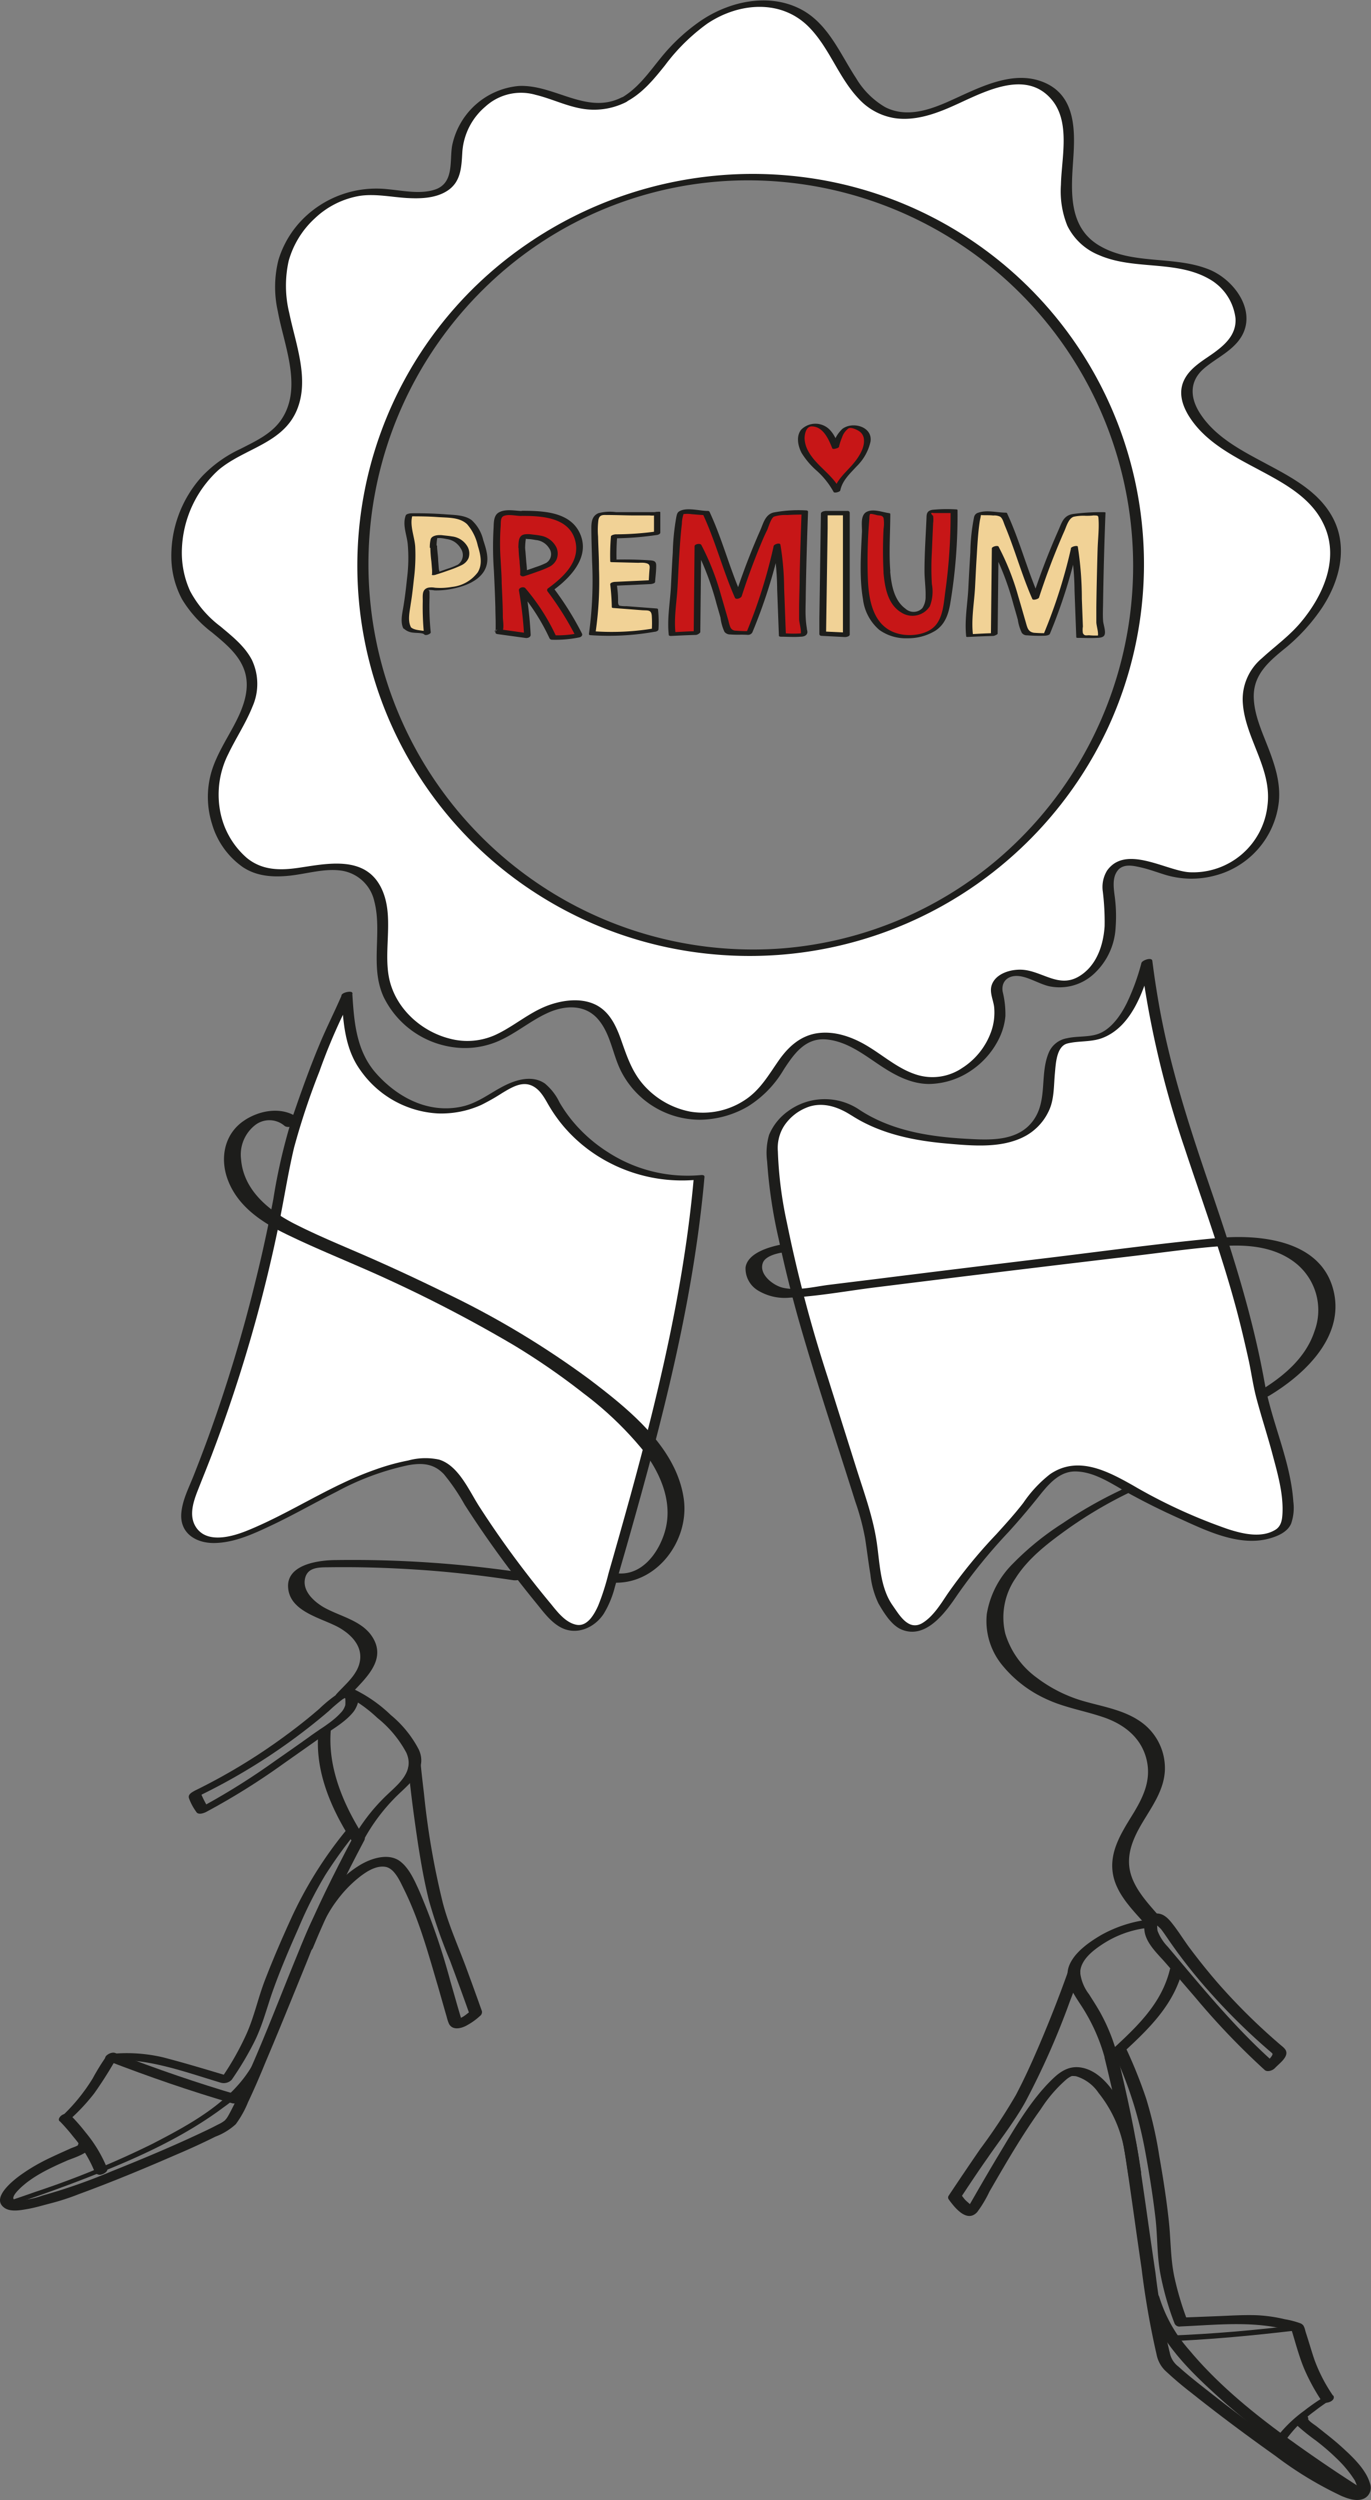 <svg xmlns="http://www.w3.org/2000/svg" viewBox="0 0 236.55 431.28"><rect x="0" y="0" width="236.55" height="431.28" fill="#808080" stroke="none"/><defs><style>.cls-1{fill:#1d1d1b;}.cls-2{fill:#fff;}.cls-3{fill:#f1d296;}.cls-4{fill:#c71617;}</style></defs><g id="Layer_2" data-name="Layer 2"><g id="Layer_1-2" data-name="Layer 1"><path class="cls-1" d="M219.52,354.24c.31.31-1.23,1.68-1.43,1.9l1.75-.31c-6.76-6-12.55-13.13-18.36-20a8.19,8.19,0,0,1-1.75-2.72,3.36,3.36,0,0,1,0-1.34s.14-.33.14-.34c-.68,0-.9.1-.66.25l.12.08c.22.38.79.77,1.07,1.14s.72,1,1.06,1.5a89,89,0,0,0,7.48,9.5,107,107,0,0,0,10.79,10.5c.71.61,2.62-.43,1.68-1.23a105.46,105.46,0,0,1-11.22-11c-1.74-2-3.41-4.09-5-6.22-.93-1.26-1.76-2.61-2.72-3.85-.69-.91-1.59-2-2.84-2a2.44,2.44,0,0,0-2.18,2.81c.16,2.27,2.36,4.2,3.75,5.82l5.11,5.94a128.21,128.21,0,0,0,11.9,12.43c.46.41,1.39.07,1.74-.31.82-.88,2.84-2.23,1.62-3.46C220.84,352.61,218.78,353.49,219.52,354.24Z"></path><path class="cls-1" d="M201.89,339.59c-1.51,6.5-6.41,10.64-11.09,15l2,0a32.08,32.08,0,0,0-2.82-7.14c-.64-1.18-1.37-2.29-2.08-3.42a7.5,7.5,0,0,1-1.52-3.7c0-2.26,2.38-4,4.07-5.08a17.86,17.86,0,0,1,6.87-2.58c.4-.07,1.19-.29,1.21-.82s-.56-.68-1-.61a22.16,22.16,0,0,0-7.58,2.6c-2,1.18-4.51,2.91-5.44,5.16-1.08,2.61.8,5.05,2.14,7.14a31.79,31.79,0,0,1,4,9c.22.82,1.59.33,2,0,4.91-4.54,9.91-8.9,11.49-15.69.22-1-2-.67-2.19.2Z"></path><path class="cls-1" d="M230,413.28a27.78,27.78,0,0,1-3.17-6.09c-.55-1.59-1-3.21-1.53-4.82-.2-.64-.24-1.28-.9-1.56a15.14,15.14,0,0,0-2.74-.72,26.21,26.21,0,0,0-4.65-.68c-2.43-.1-4.89.08-7.32.17l-5.84.23,1,.47a53.39,53.39,0,0,1-2.17-7.21c-.73-3.24-.65-6.5-1-9.79-.4-3.8-1-7.58-1.66-11.34a70.86,70.86,0,0,0-2.25-9.87,81.09,81.09,0,0,0-3.5-8.73c-.44-.91-2.58-.27-2.18.59a69.4,69.4,0,0,1,5.49,17.14c.7,3.77,1.31,7.56,1.76,11.37.39,3.21.26,6.48.84,9.66a49.2,49.2,0,0,0,2.49,8.76.92.92,0,0,0,1,.48c6.54-.28,13.25-1.09,19.59.91l-.45-.41c.73,2.34,1.34,4.78,2.3,7a35,35,0,0,0,2.92,5.34c.51.78,2.6,0,2-.94Z"></path><path class="cls-1" d="M184.23,340.25c-1.47,4.13-3.08,8.22-4.79,12.25-1.28,3-2.62,6-4.17,8.93a97.48,97.48,0,0,1-6.16,9.32q-2.75,4-5.44,8.05a.55.55,0,0,0,0,.59c1,1.39,3.17,4.19,4.95,2.2a20.62,20.62,0,0,0,2.09-3.5c2.8-4.84,5.6-9.7,8.87-14.24a23.82,23.82,0,0,1,4.47-5.18,4,4,0,0,1,.74-.47c.15-.09-.06,0,.21-.07-.2,0,.55,0,.71.06a7.18,7.18,0,0,1,3.84,2.87,21.77,21.77,0,0,1,4.17,8.54c.37,1.6.57,3.24.82,4.86.84,5.63,1.6,11.28,2.43,16.91a144.19,144.19,0,0,0,2.57,14.74,5.37,5.37,0,0,0,1.4,2.75,59.11,59.11,0,0,0,4.6,3.92c4.74,3.78,9.61,7.4,14.55,10.91a63.4,63.4,0,0,0,11.41,6.91c1.17.49,2.64,1,3.87.42a2.08,2.08,0,0,0,1-2.62c-.71-2.42-3-4.56-4.82-6.22-.94-.86-1.93-1.66-2.93-2.45l-1.41-1.12c-.41-.33-1.39-.9-1.58-1.39l-.18.6.1-.13c.77-1.14-1.26-1.43-1.82-.62-.41.6-.26,1,.24,1.5a36.2,36.2,0,0,0,3,2.4,39.86,39.86,0,0,1,4,3.48,19.77,19.77,0,0,1,2.79,3.46,15.26,15.26,0,0,1,.61,1.62c.2.45-.32.16.22.18a3.12,3.12,0,0,1-.79-.18,27,27,0,0,1-5.85-2.94c-1.83-1.1-3.58-2.34-5.33-3.57q-7.31-5.13-14.32-10.66c-1.69-1.33-3.39-2.66-5-4.12a3.87,3.87,0,0,1-1.45-2.29,113.16,113.16,0,0,1-2.48-13.81c-.85-5.67-1.62-11.36-2.46-17-.26-1.79-.51-3.6-.85-5.38a23,23,0,0,0-2.7-6.94c-1.45-2.56-3.64-5.56-6.74-6.13-2.06-.38-3.59.58-5,1.95-3.78,3.63-6.55,8.51-9.25,13-1.3,2.16-2.57,4.34-3.83,6.52-.4.7-.8,1.4-1.21,2.1a5,5,0,0,0-.4.65c-.1.24,0,.05,0,.06s0,.07,0,.07,0,.1.44-.13c.5,0,.6-.13.29-.27-.16-.36-.93-.89-1.21-1.23s-.46-.59-.67-.9l0,.59c1.51-2.28,3-4.54,4.59-6.79,2.19-3.19,4.62-6.26,6.51-9.64a134.38,134.38,0,0,0,7.71-17.4q.9-2.34,1.76-4.71c.41-1.17-1.76-1.13-2.08-.24Z"></path><path class="cls-1" d="M228.17,413.67a36.06,36.06,0,0,0-3.14,2.2,23.28,23.28,0,0,0-5.12,5.08c-.26.38.24.45.54.44a2.12,2.12,0,0,0,1.45-.54,22.07,22.07,0,0,1,4.9-4.89,33.49,33.49,0,0,1,3.06-2.13c.38-.23.24-.53-.15-.57a2.63,2.63,0,0,0-1.54.41Z"></path><path class="cls-1" d="M224.07,401.07c-7.42.92-14.89,1.57-22.36,1.85-.36,0-1.28.16-1.45.55s.15.47.55.46c7.64-.29,15.3-1,22.89-1.91,1-.12,1.9-1.14.37-.95Z"></path><path class="cls-1" d="M235.82,429.83c-4.12-2.58-8.16-5.31-12.12-8.13-6.7-4.78-13.28-10-18.57-16.36a24.71,24.71,0,0,1-5.12-9.13c-.23-.84-2.4-.26-2.17.58,2,7.24,8,12.79,13.41,17.63a155.18,155.18,0,0,0,18,13.41c1.6,1.05,3.21,2.1,4.83,3.12.67.42,2.65-.53,1.71-1.12Z"></path><path class="cls-1" d="M190.61,355.11c1.63,6.67,3.11,13.41,4.09,20.21.11.74,2.3.24,2.18-.59-1-6.79-2.46-13.54-4.1-20.2-.18-.77-2.36-.2-2.17.58Z"></path><path class="cls-1" d="M33.45,309c-.46.27-1,.58-.86,1.17a9.33,9.33,0,0,0,1.27,2.39c.31.59,1.31.24,1.75,0a119.64,119.64,0,0,0,13.32-8.32l6.53-4.6c1.84-1.31,4.07-2.52,5.5-4.3.68-.85,1.51-2.86.23-3.6-1-.58-2.45.17-3.28.71a23.76,23.76,0,0,0-2.79,2.31c-1.95,1.7-4,3.3-6.09,4.83a101.78,101.78,0,0,1-15.34,9.28c-1.35.66-.1,1.31.85.84a104.55,104.55,0,0,0,22.14-14.49,30.64,30.64,0,0,1,2.46-2.1,4.66,4.66,0,0,0,.65-.39c.17-.17-.3.06-.32.09s.12.2.11.24a9.72,9.72,0,0,1,0,1.08,3.11,3.11,0,0,1-.82,1.37c-1.44,1.59-3.5,2.72-5.24,4-2,1.44-4.07,2.88-6.12,4.31A120,120,0,0,1,34.27,312H36a22,22,0,0,1-1.24-2.38c.36-.22.55-.52.2-.81S33.77,308.82,33.45,309Z"></path><path class="cls-1" d="M54.94,298.77c-.66,6.74,2.21,13.32,5.79,18.87.33.51,1.92,0,2.16-.48a32.26,32.26,0,0,1,6.37-8.1c2.11-2,4.4-4.14,3-7.24a19.24,19.24,0,0,0-4.82-5.95,24.54,24.54,0,0,0-6.65-4.59,2,2,0,0,0-1.4.11c-.08,0-1,.48-.64.64a24,24,0,0,1,6.36,4.33,19.44,19.44,0,0,1,5,6c1.52,3.44-1.64,5.58-3.78,7.71a32.22,32.22,0,0,0-5.61,7.42l2.16-.47c-3.58-5.56-6.44-12.13-5.78-18.87,0-.31-2.11-.09-2.18.58Z"></path><path class="cls-1" d="M12.14,365.56a34.25,34.25,0,0,0,4.14-4.46,71.1,71.1,0,0,0,3.95-6.27l-1.44.57c6.68-.4,13,2,19.31,3.89a1.91,1.91,0,0,0,1.88-.51,54.14,54.14,0,0,0,3.78-6.3c1.54-3,2.27-6.14,3.4-9.28,1.29-3.58,2.79-7.09,4.34-10.57a71.26,71.26,0,0,1,4.64-9.19,79.26,79.26,0,0,1,5.52-7.61c.56-.69-1.59-.5-2,0A69.87,69.87,0,0,0,50.21,331c-1.59,3.48-3.11,7-4.49,10.58-1.16,3-1.84,6.22-3.13,9.16A48.52,48.52,0,0,1,38,358.8l1.88-.51c-3.91-1.16-7.82-2.36-11.77-3.38a27.34,27.34,0,0,0-8.17-.65,2.16,2.16,0,0,0-1.79.76A39.48,39.48,0,0,0,16,358.54a31.81,31.81,0,0,1-5.54,6.75c-.89.83,1.24.71,1.72.27Z"></path><path class="cls-1" d="M70.48,305.19c.42,4.3,1,8.6,1.64,12.87.51,3.27,1.08,6.54,1.88,9.76a92.4,92.4,0,0,0,3.66,10.45c1.15,3.09,2.29,6.19,3.39,9.31l.35-.84a9.46,9.46,0,0,1-.78.64,7.91,7.91,0,0,1-.75.54,4.07,4.07,0,0,0-.37.21c-.29.28-.25-.09-.09.2s.22.21.24.12a.63.63,0,0,0-.08-.23c-.07-.26-.16-.51-.23-.77-.56-1.88-1.08-3.77-1.63-5.65a114.14,114.14,0,0,0-5.43-15.73c-.77-1.68-1.63-3.65-3.09-4.85-2-1.68-5.12-.67-7.11.54-4.4,2.69-7.25,7.05-9.21,11.69-4.14,9.74-7.72,19.76-12.33,29.3-.35.71-.7,1.43-1.09,2.12a6.1,6.1,0,0,1-.36.58c-.11.15-.41.46-.21.28a5.72,5.72,0,0,1-1.29.79q-1.29.68-2.61,1.29c-5.19,2.46-10.5,4.67-15.83,6.81a100.38,100.38,0,0,1-11.86,4.15,13.22,13.22,0,0,1-4.46.82c-1.2-.13-.07-1.37.39-1.84,2.26-2.29,5.41-3.73,8.29-5,.91-.41,4.73-1.49,4.16-3-.38-1-2.55-.43-2.17.59l.06.15.16-.65c-.26.38-1.15.61-1.56.8l-1.64.74c-1.23.56-2.46,1.12-3.64,1.76a31.58,31.58,0,0,0-3.22,2c-1.25.89-5.3,4-2.93,5.71,1,.75,2.63.47,3.78.27,1.4-.23,2.77-.64,4.15-1a40.93,40.93,0,0,0,4.85-1.57c5.62-2.06,11.16-4.35,16.65-6.74,2.36-1,4.72-2.07,7-3.21a10.87,10.87,0,0,0,3.52-2.15,17.44,17.44,0,0,0,2.12-3.8c1.07-2.26,2.06-4.56,3-6.87,2.35-5.53,4.6-11.11,6.87-16.68,1.6-3.9,3-8.07,5.59-11.42a21.05,21.05,0,0,1,3.93-4c1.17-.89,2.74-1.88,4.3-1.63s2.51,2.45,3.17,3.79c2.5,5,4.07,10.57,5.64,15.93.6,2,1.16,4.08,1.76,6.11a8.26,8.26,0,0,0,.39,1.22c.57,1.13,1.91.89,2.87.42a11.16,11.16,0,0,0,2.48-1.73.84.84,0,0,0,.35-.84q-1.34-3.78-2.73-7.54c-1.36-3.67-3-7.29-4-11.07a134.82,134.82,0,0,1-3.26-18.85c-.19-1.64-.39-3.28-.55-4.93-.1-1.06-2.28-.52-2.17.59Z"></path><path class="cls-1" d="M10.29,365.91a34.21,34.21,0,0,1,2.44,2.8,22.11,22.11,0,0,1,3.59,5.91,1,1,0,0,0,1.29.47c.39-.11,1.08-.54.89-1a23.41,23.41,0,0,0-3.71-6.2A33,33,0,0,0,12.27,365a1.28,1.28,0,0,0-1.48-.18c-.33.17-.9.74-.5,1.14Z"></path><path class="cls-1" d="M18.58,355.52c7.06,2.72,14.23,5.21,21.49,7.32.85.25,2.57-1,1.29-1.35-7.26-2.12-14.44-4.6-21.49-7.33-.83-.32-2.54.87-1.29,1.36Z"></path><path class="cls-1" d="M1.85,380.4c4.9-1.59,9.76-3.36,14.56-5.26,7.73-3.06,15.51-6.62,22.2-11.63a25.26,25.26,0,0,0,7.13-7.68c.19-.33-1.83-.2-2.15.37-3.66,6.46-10.94,10.35-17.3,13.64a157.6,157.6,0,0,1-20.15,8.27c-1.68.59-3.37,1.18-5.07,1.73-.24.07-.85.33-.63.66s1.18,0,1.41-.1Z"></path><path class="cls-1" d="M60.78,317.22c-3.21,6.07-6.28,12.25-8.89,18.6-.47,1.16,1.71,1.15,2.08.26,2.61-6.36,5.68-12.54,8.89-18.61.57-1.08-1.63-1.1-2.08-.25Z"></path><path class="cls-2" d="M107.55,17.21c3.19-1.63,5.27-4.77,7.56-7.53C118,6.2,121.53,3.1,125.78,1.55s9.3-1.36,13,1.28c6.11,4.38,7.43,14.32,14.57,16.66C158,21,163,18.42,167.42,16.32s10.22-3.63,14-.44c6.41,5.43-.29,17,4.35,24,2.32,3.49,6.82,4.76,11,5.22s8.53.45,12.25,2.35,6.46,6.66,4.47,10.34-8,4.84-8.67,9.07a6.54,6.54,0,0,0,1.06,4.27c5.3,9.09,20,10,23.81,19.81,2.91,7.49-2.52,15.68-8.76,20.75-1.72,1.4-3.59,2.77-4.63,4.73-3,5.73,2.32,12.2,3.32,18.61a13.89,13.89,0,0,1-17.81,15.41c-3.51-1.08-8.22-3.13-10.07,0-.74,1.25-.53,2.82-.36,4.27.39,3.35.41,6.89-1,9.94s-4.66,5.49-8,5.05c-2-.26-3.76-1.46-5.74-1.85s-4.56.55-4.65,2.57a5.91,5.91,0,0,0,.3,1.71c2,7.75-6.45,16.06-14.16,13.93-3.36-.93-6.08-3.3-9.06-5.11s-6.73-3.09-9.88-1.61-4.55,5.13-6.74,7.84a14.51,14.51,0,0,1-24.46-3.1c-1.59-3.46-2-7.84-5.23-9.92-2.73-1.78-6.41-1-9.3.44s-5.45,3.65-8.49,4.79c-7.76,2.92-17.49-2.75-18.77-10.94-1-6.13,1.6-13.94-3.43-17.58s-12.15,1.15-18-.79a10.68,10.68,0,0,1-5.1-4,15.34,15.34,0,0,1-2.09-13.58c1.91-5.74,7.32-11,5.67-16.8-1.24-4.42-6-6.7-9.08-10.13-6.86-7.67-3.47-21.19,5.34-26.5C42.75,77.17,46.66,76,49,73c5.26-6.73-1-16.32-.62-24.85.34-8.31,8.29-15.54,16.6-15.09,4.83.26,11.26,1.94,13.27-2.46.68-1.5.47-3.23.61-4.88.44-5.11,5.5-10.37,10.85-10.34C96.06,15.41,100.86,20.63,107.55,17.21Zm22,13.34a66.9,66.9,0,1,0,66.9,66.9A66.91,66.91,0,0,0,129.54,30.55Z"></path><path class="cls-1" d="M108.14,17.51c2.73-1.46,4.69-3.85,6.59-6.23A33.72,33.72,0,0,1,122,4.1c5.43-3.67,12.87-4.34,17.7.7,3.46,3.6,5,8.57,8.42,12.19a10.68,10.68,0,0,0,6.3,3.4c3.2.46,6.41-.55,9.32-1.8,5.14-2.18,12.89-7,17.65-1.48,3.37,3.9,1.76,10.11,1.66,14.76a15.89,15.89,0,0,0,1.1,7.06,10.41,10.41,0,0,0,5.5,5.09c6,2.61,13.16.83,18.9,4.06a9,9,0,0,1,4.62,6.82c.2,2.94-2,4.75-4.14,6.26-1.8,1.24-3.9,2.5-4.81,4.59-1.11,2.53.18,5.19,1.73,7.21,2.9,3.79,7.37,6,11.48,8.2s8.64,4.64,10.81,9c3,5.88.21,12.36-3.68,17.05-2,2.44-4.53,4.23-6.85,6.36a9.25,9.25,0,0,0-3.3,7.29c.23,6.32,5.11,11.59,4.28,18.09a12.91,12.91,0,0,1-13.49,11.52c-4.05-.27-11-4.85-14.21-.25a5.46,5.46,0,0,0-.71,3.61,43.41,43.41,0,0,1,.31,5.92c-.21,3.35-1.41,6.9-4.44,8.7-3.39,2-6.14-.77-9.51-1.14-2-.21-4.91.55-5.56,2.72-.36,1.23.31,2.5.45,3.72A9.88,9.88,0,0,1,171,178a12.34,12.34,0,0,1-5,6.25,9.14,9.14,0,0,1-7.78,1.17c-3.28-1-5.9-3.43-8.83-5.13-2.59-1.51-5.65-2.54-8.66-2-2.78.52-4.76,2.37-6.34,4.61-1.8,2.57-3.26,5.21-6,6.95a13.11,13.11,0,0,1-9.29,1.92,14.35,14.35,0,0,1-7.9-4.43c-2.09-2.28-3-5-4-7.85-.87-2.46-2-5-4.51-6.2s-5.72-.77-8.32.23c-3.15,1.22-5.72,3.52-8.76,4.95a11.74,11.74,0,0,1-8,.71c-5-1.26-9.38-5.27-10.46-10.37s1.05-11.1-1.51-15.9c-2.85-5.33-9.2-3.93-14.08-3.21-3.23.48-6.35.47-9-1.72a14.07,14.07,0,0,1-4.62-8.3,15.57,15.57,0,0,1,1.46-9.63c1.31-2.73,3-5.26,4.14-8.1a9.68,9.68,0,0,0-.06-8.07c-1.24-2.41-3.42-4.11-5.45-5.82a18.47,18.47,0,0,1-5.23-6.1,16,16,0,0,1-1.41-7.36,19.41,19.41,0,0,1,6.25-13.47C42,77.38,48.65,76.6,51.15,70.91,53.5,65.55,51,59.33,49.91,54a19.73,19.73,0,0,1-.1-9,15.67,15.67,0,0,1,4.51-7.33,14.79,14.79,0,0,1,7.75-3.88c2.7-.4,5.44.21,8.13.37,2.28.13,4.8.07,6.81-1.14,2.59-1.56,2.6-4.22,2.77-6.94a11.29,11.29,0,0,1,4-7.72,9.11,9.11,0,0,1,8.63-2c2.63.63,5.08,1.84,7.74,2.34a12.29,12.29,0,0,0,7.82-1.06c1.17-.57.1-1.23-.76-.81-6,3-11.55-2.28-17.69-2A12.91,12.91,0,0,0,78,25.18c-.44,2.69.37,6.45-3,7.54-2.53.82-5.54.16-8.11-.08A17.89,17.89,0,0,0,52.05,38a17,17,0,0,0-4,6.82,19.09,19.09,0,0,0-.12,8.86c1,5.61,4.11,12.64,1,18.08C47.3,74.66,44.3,76,41.47,77.45a21.84,21.84,0,0,0-6.63,4.75A20.41,20.41,0,0,0,29.56,96a15.68,15.68,0,0,0,1.85,7.38,20.49,20.49,0,0,0,5.22,5.76c2.19,1.83,4.63,3.77,5.56,6.58,1,3-.12,6.11-1.51,8.83s-3.26,5.49-4.18,8.54a15.54,15.54,0,0,0,.1,9.11,13.78,13.78,0,0,0,5.33,7.41c2.39,1.58,5.22,1.75,8,1.46,3-.31,6.12-1.34,9.14-.85a6.84,6.84,0,0,1,5.52,5.29c1.39,5.4-.8,11.24,1.6,16.47a15.69,15.69,0,0,0,11.9,8.66,14.5,14.5,0,0,0,7.21-.76c3.32-1.25,6-3.69,9.2-5.14s6.8-1.48,9,1.48c1.82,2.38,2.23,5.52,3.47,8.19a15.29,15.29,0,0,0,13.83,8.76A16.86,16.86,0,0,0,129,190.9a18.47,18.47,0,0,0,6.2-6.35c1.78-2.74,3.77-5.59,7.44-5.23s6.58,2.76,9.52,4.68c2.46,1.61,5.16,3,8.17,3a13.27,13.27,0,0,0,7.32-2.38,14.14,14.14,0,0,0,4.93-5.9,11,11,0,0,0,.89-3.42,16.17,16.17,0,0,0-.47-4.22c-.29-1.76.92-2.83,2.65-2.71s3.51,1.31,5.29,1.75a8.73,8.73,0,0,0,7.49-1.84,11.67,11.67,0,0,0,4.06-8.33,25.84,25.84,0,0,0-.07-4.57c-.16-1.71-.77-4,.62-5.43,1-.94,2.52-.6,3.68-.34,1.44.32,2.82.83,4.22,1.27a15.64,15.64,0,0,0,8.71.16,14.82,14.82,0,0,0,11-12.71c.32-3.22-.64-6.23-1.78-9.2-1.08-2.81-2.46-5.73-2.55-8.8-.1-3.76,2.36-6,5.06-8.21A32.4,32.4,0,0,0,228,105c3.24-4.82,4.78-11,1.65-16.23-2.44-4.12-6.91-6.48-11-8.67-4.26-2.29-8.93-4.61-11.62-8.82-1.73-2.7-1.82-5.53.68-7.69,1.87-1.61,4.17-2.66,5.79-4.56,3.92-4.6-.21-10.67-4.94-12.56-6.08-2.43-13.26-.69-19-4.17-5.32-3.23-4.74-9.56-4.38-14.93.32-4.73.41-10.48-4.53-12.92-5.71-2.81-12.08.91-17.25,3.17-3.39,1.48-7.19,2.66-10.7.85a14.15,14.15,0,0,1-5-5c-2.76-4.2-4.8-9.38-9.48-11.85-5.55-2.92-12.39-1.4-17.37,2A32.59,32.59,0,0,0,114,10c-2.1,2.57-4,5.36-7,7-.35.18-.46.51-.16.76S107.83,17.67,108.14,17.51Z"></path><path class="cls-1" d="M129.9,30A68.94,68.94,0,0,0,90.66,42.29,67.22,67.22,0,0,0,86.2,149.53a67.82,67.82,0,0,0,37.73,15.17,68.22,68.22,0,0,0,67.26-39.2,67.29,67.29,0,0,0-50.87-94.7A69.9,69.9,0,0,0,129.9,30c-.36,0-1.09.12-1.24.52s.12.58.51.59A66.51,66.51,0,0,1,172,148.36a65.46,65.46,0,0,1-36.91,15.24,66.26,66.26,0,0,1-39.37-9.32A66.56,66.56,0,0,1,83.57,49.74a64.91,64.91,0,0,1,45.6-18.63c.36,0,1.09-.13,1.25-.53S130.29,30,129.9,30Z"></path><path class="cls-2" d="M59.88,171.55c.5,8.24,1.06,12,7.57,17.07a15,15,0,0,0,16.16,1.21c3-1.65,6.27-4.43,9.23-2.78,1.33.75,2.06,2.22,2.83,3.53a26.3,26.3,0,0,0,24.92,12.53c-2.11,24.26-8.86,47.84-15.58,71.25-.85,2.95-2.48,6.53-5.56,6.48-2,0-3.51-1.64-4.78-3.15a178.72,178.72,0,0,1-15.06-20.78c-1.2-1.93-2.55-4.05-4.73-4.7a8,8,0,0,0-3.51-.05C60.78,253.79,52,261,42,264.76c-3.19,1.22-7.63,1.67-9.25-1.33-1.08-2-.2-4.48.66-6.59A258.33,258.33,0,0,0,48,207.15a111.55,111.55,0,0,1,2.86-13c.93-3,2.19-6,3.23-9,2.42-6.92,3.81-9,5.79-13.63"></path><path class="cls-1" d="M58.94,171.8c.27,4.49.53,9.13,3.28,12.88a17.46,17.46,0,0,0,13.28,7.4A16.8,16.8,0,0,0,83,190.63a35.83,35.83,0,0,0,3.66-2.08c1.5-.89,3.33-2.07,5.11-1.26,1.48.67,2.22,2.23,3,3.55a26.43,26.43,0,0,0,2.16,3.1,26,26,0,0,0,6.32,5.56,27.2,27.2,0,0,0,17.23,4l-.78-.28c-1.65,18.61-6,36.84-10.93,54.82q-1.86,6.72-3.79,13.43a40.92,40.92,0,0,1-1.76,5.5c-.66,1.47-1.85,3.68-3.76,3.32S96.12,278,95,276.63q-2.17-2.61-4.23-5.29-4.24-5.5-8-11.33c-1.81-2.77-3.59-7.15-7-8.21a11.23,11.23,0,0,0-5.34.15,38.41,38.41,0,0,0-5.67,1.57C57,256.23,50.26,260.94,42.77,264c-2.71,1.11-7.32,2.47-9.13-.84-1-1.86-.28-4.08.43-5.91.82-2.1,1.67-4.17,2.47-6.27a259.41,259.41,0,0,0,8.35-26q1.77-6.73,3.18-13.55c.93-4.48,1.61-9,2.67-13.46a124.69,124.69,0,0,1,4.37-13.13,99.87,99.87,0,0,1,3.88-9.4c.62-1.32,1.24-2.65,1.82-4,.19-.44-1.63-.25-1.87.29-1.22,2.82-2.62,5.57-3.8,8.41-1.73,4.14-3.25,8.41-4.7,12.65a98.36,98.36,0,0,0-3.28,14.07c-.87,4.63-1.86,9.25-3,13.83A260,260,0,0,1,35.91,248c-.81,2.21-1.65,4.42-2.52,6.61s-1.89,4.13-2.1,6.34c-.33,3.46,2.4,5.22,5.53,5.24,3.5,0,6.82-1.54,9.92-3,3.86-1.82,7.57-3.95,11.39-5.88a46,46,0,0,1,12.27-4.54c2.43-.44,4.46-.31,6.21,1.57a35.27,35.27,0,0,1,3.56,5.24q3.69,5.75,7.8,11.2,2.19,2.88,4.48,5.69c1.24,1.51,2.48,3.27,4.24,4.24,2.75,1.51,5.92.11,7.51-2.37a16.89,16.89,0,0,0,1.88-4.54c.66-2.31,1.33-4.62,2-6.94,5.3-18.62,10.33-37.43,12.71-56.69q.45-3.57.76-7.16c0-.38-.55-.3-.78-.28a25.26,25.26,0,0,1-15.93-4,26,26,0,0,1-5.93-5.18,24.62,24.62,0,0,1-2.37-3.37A9.59,9.59,0,0,0,94,186.91c-1.93-1.33-4.39-.8-6.38.1-2.76,1.25-5,3.3-8.08,3.92-5.64,1.16-10.87-1.56-14.57-5.68-3.52-3.91-3.88-8.94-4.19-13.95,0-.46-1.92-.11-1.88.5Z"></path><path class="cls-2" d="M147.56,191.9c5.25,3.51,11.89,4.62,18.18,5s11.71.36,14.38-5.36c1.33-2.86.25-9.56,2.74-11.5,1.25-1,5.81-.74,7.23-1.46,4.52-2.3,6.34-7.7,7.75-12.58,3.69,29.51,14.26,44,19.47,73.33.8,4.52,7.5,21.86,3.78,24.55-3.33,2.42-8,1.23-11.79-.26a112.69,112.69,0,0,1-15.1-7.17c-3-1.71-6.27-3.62-9.67-3-3.84.67-5.93,4.6-8.47,7.56-3.68,4.29-5.22,5.62-9.29,10.54-2.33,2.81-5.13,8.91-8.76,9.32-2.8.31-3.65-2-5.36-4.24s-2.17-11.44-3-14.13c-3.55-11.3-5.8-18.44-9.36-29.74-2.72-8.64-7.61-27.43-7-35.75C133.53,193.35,139.94,186.81,147.56,191.9Z"></path><path class="cls-1" d="M146.81,192.35c4.91,3.21,10.74,4.42,16.5,4.92,4.45.39,9.65.91,13.71-1.35a9.5,9.5,0,0,0,4.13-4.71c.75-1.87.67-4.07.86-6.05.15-1.59.25-4.67,2.17-5.15s4-.21,5.93-.91c5.25-1.95,7.27-8.39,8.67-13.22l-1.88.37a168.08,168.08,0,0,0,7.45,31.68c3.15,9.54,6.64,19,9.18,28.7.73,2.79,1.38,5.6,2,8.42.41,2,.69,4,1.21,6,.86,3.28,1.93,6.5,2.8,9.78s1.89,6.77,1.74,10.17c-.05,1.12-.2,2.27-1.22,2.9-2.4,1.48-5.64.71-8.13-.09a92.36,92.36,0,0,1-16.54-7.61c-4.39-2.47-9.46-5.13-14.21-1.89a21.65,21.65,0,0,0-4.61,4.94c-1.47,1.9-3.09,3.69-4.71,5.47A87.35,87.35,0,0,0,163.46,275c-1.17,1.75-2.46,3.87-4.32,5-2.43,1.42-4-1.46-5.17-3.11-2.08-3-2.17-7.09-2.66-10.56-.65-4.65-2.3-9-3.7-13.5l-4.85-15.39a241.13,241.13,0,0,1-7-26.57,68.54,68.54,0,0,1-1.55-12.26,7.14,7.14,0,0,1,1-4.26,8.36,8.36,0,0,1,4.53-3.48c2.5-.74,5,.16,7.11,1.52.5.33,2.25-.42,1.51-.89a10.69,10.69,0,0,0-12.5.27,9.53,9.53,0,0,0-3.16,4,11.13,11.13,0,0,0-.34,4.6,85.3,85.3,0,0,0,2,13.4c1,4.71,2.16,9.38,3.46,14,3,10.52,6.49,20.9,9.77,31.33a42.05,42.05,0,0,1,1.68,6.32c.32,2.07.56,4.14.91,6.2a15,15,0,0,0,1.39,5c.91,1.57,2.22,3.74,3.95,4.48,4.23,1.8,7.66-3,9.63-5.92A95.24,95.24,0,0,1,174,264.3c1.72-1.89,3.37-3.83,5-5.86s3.55-4.58,6.47-4.6c3.2,0,6.15,2,8.83,3.52q4.26,2.37,8.72,4.38c4.73,2.13,10.55,5.12,15.88,3.7,1.47-.39,3.23-1.11,3.87-2.6a8.29,8.29,0,0,0,.38-3.77c-.48-7.07-3.69-13.56-4.94-20.45-2-11.22-5.4-22-9.09-32.81-3.46-10.1-6.82-20.22-8.83-30.74-.59-3.09-1.07-6.2-1.47-9.32-.08-.68-1.75-.1-1.88.37a38.2,38.2,0,0,1-2.56,7c-1,2-2.62,4.37-4.79,5.2-1.68.64-3.73.38-5.49.79a4.16,4.16,0,0,0-3.2,2.61c-1.52,3.78-.12,8.16-2.65,11.61-2.7,3.69-7.66,3.34-11.73,3.11-6.32-.36-12.78-1.42-18.16-4.94C147.82,191.13,146.07,191.87,146.81,192.35Z"></path><path class="cls-3" d="M70.28,108.27c-.63-1.1.1-3.85.23-5,.41-3.68,1-7.43.29-11.11-.23-1.1-.58-2.29-.09-3.31a66.11,66.11,0,0,1,7.45.32,6,6,0,0,1,2.38.58c1.39.77,2,2.42,2.47,3.93a7,7,0,0,1,.45,4.15c-.51,1.63-2.14,2.66-3.76,3.21a12.57,12.57,0,0,1-5.31.57.72.72,0,0,0-.58.1.71.71,0,0,0-.14.45,42.71,42.71,0,0,0,.15,7.15C73.8,109.13,70.73,109.07,70.28,108.27Zm4.55-14c0,.37.4,4.67.32,4.69,1.23-.38,2.45-.82,3.65-1.3a2.32,2.32,0,0,0,1.61-1.5,2.53,2.53,0,0,0-.3-1.85c-.78-1.35-2.2-1.58-3.47-1.7C75,92.48,74.94,92.19,74.83,94.3Z"></path><path class="cls-1" d="M70.86,108.11c-.56-1.15-.15-2.71,0-3.9.25-1.45.4-2.91.56-4.37a32.34,32.34,0,0,0,.22-5.56c-.12-1.76-1.07-3.86-.41-5.55l-1,.34c1.77,0,3.54,0,5.3.13s3.77,0,5.07,1.24a8.38,8.38,0,0,1,1.84,3.71c.46,1.48.86,3.16,0,4.57a6.37,6.37,0,0,1-4.45,2.53,11.59,11.59,0,0,1-2.94.14,3.23,3.23,0,0,0-1.2,0c-1.14.32-.88,1.46-.91,2.46a46.82,46.82,0,0,0,.22,5.55l1.12-.35c-.22-.24-1.08-.2-1.37-.24-.64-.1-1.71-.16-2.13-.74-.2-.27-1.25.2-1.16.31a2.65,2.65,0,0,0,1.72.76c.36.07,1.6,0,1.85.3s1.15-.09,1.13-.35a43.78,43.78,0,0,1-.21-5.95c0-.27,0-.53,0-.8s0-.47-.22-.56a5,5,0,0,1,1.08.07,13.25,13.25,0,0,0,2.27-.14c2.4-.35,5.71-1.35,6.62-3.9.55-1.53,0-3.17-.48-4.63a6.72,6.72,0,0,0-2-3.45c-1.23-.91-3-.88-4.48-1-2-.15-3.92-.2-5.88-.18-.23,0-.85.07-1,.34-.62,1.57.14,3.28.32,4.88a27.54,27.54,0,0,1-.11,6c-.17,1.68-.37,3.36-.65,5-.19,1.13-.52,2.54,0,3.62C69.83,108.69,70.94,108.29,70.86,108.11Z"></path><path class="cls-1" d="M74.25,94.46a21.35,21.35,0,0,0,.18,2.4l.12,1.52,0,.5a.85.85,0,0,0,0,.16c0,.1,0,.06,0,0-.12.1,0,.16.1.18a1.53,1.53,0,0,0,.63-.11c.77-.24,1.53-.5,2.29-.77a18.34,18.34,0,0,0,2-.81,2.52,2.52,0,0,0,1.26-1.21,2.46,2.46,0,0,0-.11-1.92,3.54,3.54,0,0,0-2.74-1.86c-.5-.09-1-.13-1.53-.19a3.89,3.89,0,0,0-1.13,0c-.38.08-.85.23-1,.64a5.6,5.6,0,0,0-.16,1.48c0,.15,1.14,0,1.16-.31a8.25,8.25,0,0,1,.1-1.22,1.66,1.66,0,0,1,.1-.29.11.11,0,0,1,0,0,1.74,1.74,0,0,1-.5.17s-.07,0,0,0h.09l.18,0,.5,0c.45,0,.89.09,1.33.18a3.24,3.24,0,0,1,2.37,1.61A2,2,0,0,1,79,97.41a13.5,13.5,0,0,1-1.82.72c-.72.26-1.45.51-2.18.74l.72.07c.16-.12.06-.56,0-.72l-.12-1.53c0-.55-.09-1.09-.13-1.63a7,7,0,0,1-.06-.91C75.42,94,74.27,94.12,74.25,94.46Z"></path><path class="cls-4" d="M90.22,88.52a18.65,18.65,0,0,1,5.38.55,6.23,6.23,0,0,1,4.06,3.35A6,6,0,0,1,99,97.75a13.94,13.94,0,0,1-4,3.88,51.23,51.23,0,0,1,4.94,7.9,17.42,17.42,0,0,1-4.5.38,34.63,34.63,0,0,0-5.3-8.28,62.39,62.39,0,0,1,.9,8l-4.94-.69c.32,0-.24-11.33-.29-12.32a39.51,39.51,0,0,1,.09-6.25c.12-1.09,0-1.56,1-1.81A14.84,14.84,0,0,1,90.22,88.52Zm-.17,5.78c0,.37.4,4.67.32,4.69,1.23-.38,2.45-.82,3.66-1.3a2.36,2.36,0,0,0,1.61-1.5,2.58,2.58,0,0,0-.31-1.85c-.78-1.35-2.2-1.58-3.47-1.7C90.17,92.48,90.17,92.19,90.05,94.3Z"></path><path class="cls-1" d="M90.17,89c3.21,0,7.83.24,9,4s-2,6.57-4.57,8.47a.38.38,0,0,0-.15.52,52.91,52.91,0,0,1,4.94,7.89l.42-.65a17.29,17.29,0,0,1-4.19.36l.38.27a36.27,36.27,0,0,0-5.35-8.38c-.3-.35-1.21-.12-1.11.41a66,66,0,0,1,.9,7.95l.78-.58-4.94-.69-.09.82c1-.3.58-2.17.57-2.9,0-2-.12-4-.2-5.94,0-1.31-.12-2.62-.18-3.92a42.15,42.15,0,0,1,0-5.84c.05-.58-.08-1.53.54-1.78.83-.35,2.13,0,3,0,.56,0,1.18-.83.4-.85-1.33,0-3-.44-4.23.23-1,.55-.87,1.9-.94,2.87a58.45,58.45,0,0,0,.07,7.25c.1,2.09.19,4.17.25,6.25,0,.93.05,1.86.05,2.79,0,.29,0,.59,0,.88a1.32,1.32,0,0,0,0,.34c.1.33-.69.14.42-.21-.44.14-.73.74-.1.83l4.94.68c.36,0,.8-.18.78-.57a66,66,0,0,0-.9-8l-1.11.41a35.87,35.87,0,0,1,5.25,8.18.47.47,0,0,0,.38.27,20.41,20.41,0,0,0,4.81-.41c.3-.07.58-.35.42-.66a52.41,52.41,0,0,0-4.94-7.89l-.14.52c2.92-2.12,6.44-5.64,4.84-9.64s-6.41-4.15-10-4.17C89.61,88.09,89.38,88.94,90.17,89Z"></path><path class="cls-1" d="M89.47,94.34a20.35,20.35,0,0,0,.18,2.46c0,.48.08,1,.11,1.47l0,.5v.16c0,.09,0,.13,0,0l.17-.2h0c-.47.38,0,.82.5.67.77-.24,1.53-.5,2.29-.78a16.83,16.83,0,0,0,2-.81,2.69,2.69,0,0,0,1.31-1.31,2.66,2.66,0,0,0,0-2,3.73,3.73,0,0,0-2.81-2.1c-.52-.11-1.06-.15-1.59-.22a4.25,4.25,0,0,0-1.07,0c-1.14.15-1.08,1.33-1.12,2.22,0,.61,1.14.45,1.17-.08a9.87,9.87,0,0,1,.1-1.22s.05-.18,0-.1,0-.08,0-.12-.07.06,0,0,0,0,0,0l-.18.07c-.08,0,0,0,.07,0h.06l.49.05c.43,0,.87.09,1.29.16a3,3,0,0,1,2.29,1.39,1.77,1.77,0,0,1-.49,2.56,13.29,13.29,0,0,1-1.84.73c-.72.27-1.45.51-2.18.74l.49.67c.29-.23.22-.56.2-.89,0-.53-.08-1.06-.12-1.58s-.09-1.1-.13-1.65a6.62,6.62,0,0,1-.06-.88C90.66,93.65,89.49,93.82,89.47,94.34Z"></path><path class="cls-3" d="M113.42,88.56v3.35a51.44,51.44,0,0,1-7.44.56,35.15,35.15,0,0,0-.11,4.23l6.17.14a.58.58,0,0,1,.67.77l-.18,2.75-6.63.31a36.88,36.88,0,0,1,.27,3.93l6.85.53a19.15,19.15,0,0,1,.08,3.47,43.32,43.32,0,0,1-10.85.57,65.76,65.76,0,0,0,.56-12.54c0-2.12-.19-4.25-.12-6.37s1.49-1.75,3.4-1.72C106.69,88.55,113.42,88.62,113.42,88.56Z"></path><path class="cls-1" d="M112.84,88.72v3.35l.67-.43a52.14,52.14,0,0,1-7.29.54c-.16,0-.79.12-.81.37a38.78,38.78,0,0,0-.12,4.31c0,.12.27.12.34.12l4.52.11a7.06,7.06,0,0,1,1,0c.78.12,1,.29.93,1s-.11,1.57-.16,2.35l.81-.37-6.63.31c-.2,0-.85.12-.81.44.15,1.31.25,2.62.27,3.94,0,.08.17.12.22.12l5,.39c1,.07,1.61-.13,1.68,1a21,21,0,0,1,0,2.51l.67-.43a43.62,43.62,0,0,1-10.58.56l.21.19a60.83,60.83,0,0,0,.59-11c0-1.85-.12-3.7-.16-5.55a13.76,13.76,0,0,1,.06-2.87c.16-.74.54-.86,1.26-.84,1.62,0,3.23.07,4.84.08h2.74a4,4,0,0,0,1.47-.12c.76-.3.06-.57-.43-.38.67-.26.08-.08-.28-.07h-1.35l-3.14,0-2.06,0a7.82,7.82,0,0,0-3.05.18c-1,.43-1.2,1.33-1.22,2.37,0,2,.08,4,.13,6a66.61,66.61,0,0,1-.55,12.47c0,.13.1.19.21.2a45.52,45.52,0,0,0,11.12-.58c.22,0,.66-.14.67-.43a21,21,0,0,0-.08-3.46c0-.08-.16-.12-.22-.13l-5.23-.4a5.31,5.31,0,0,1-1.21-.09c-.32-.23-.21-.76-.23-1.1,0-.92-.12-1.83-.24-2.75l-.81.44,6.63-.31c.16,0,.8-.11.81-.37.06-.93.2-1.89.19-2.82,0-.65-.27-.82-.89-.89a63,63,0,0,0-6.3-.14l.35.13a38.64,38.64,0,0,1,.11-4.17l-.81.37a53.39,53.39,0,0,0,7.58-.57c.2,0,.67-.15.67-.43V88.41C114,88.13,112.84,88.32,112.84,88.72Z"></path><path class="cls-4" d="M120.25,109.11l.16-15c2.46,4.43,3.61,9.44,5.06,14.29a.92.92,0,0,0,.31.55,1,1,0,0,0,.51.11l3,.06A88.12,88.12,0,0,0,134,94.08a37.75,37.75,0,0,1,.6,6.29l.34,9.12h3.37a.48.48,0,0,0,.29-.07c.15-.11.12-.34.08-.52a20,20,0,0,1-.31-4.71q.12-7.94.42-15.87a39.6,39.6,0,0,0-5.11.3,1.45,1.45,0,0,0-.71.22,1.49,1.49,0,0,0-.37.54,118.42,118.42,0,0,0-5.27,13.46c-2.11-4.73-3.32-9.75-5.53-14.43-1.84,0-2.47-.34-4.3-.11-.67.08-1.16,11.91-1.23,13.1-.12,2.09-.62,5.82-.35,7.9C116,109.29,118.74,109.15,120.25,109.11Z"></path><path class="cls-1" d="M120.83,109l.16-15-1.16.23a48.78,48.78,0,0,1,3.8,9.94c.23.79.46,1.58.68,2.37A8.14,8.14,0,0,0,125,109a1.22,1.22,0,0,0,1,.45c1,.09,2,0,3,.07a.87.87,0,0,0,.8-.4A91.27,91.27,0,0,0,134.61,94l-1.16.23a47.49,47.49,0,0,1,.64,7.44l.3,8c0,.14.27.17.36.17,1.1,0,2.27.09,3.37,0,.4,0,.87-.09,1.09-.46s0-.65,0-1a16.56,16.56,0,0,1-.19-1.71c-.08-1.29,0-2.58,0-3.87q.12-7.24.4-14.5c0-.2-.19-.25-.35-.25a23,23,0,0,0-5.63.37c-1.42.37-1.74,1.87-2.27,3.08a118.44,118.44,0,0,0-4.37,11.46l1.16-.23c-2.08-4.72-3.35-9.75-5.53-14.42a.34.34,0,0,0-.35-.17c-1.37,0-3.47-.64-4.75,0-.44.2-.53.53-.63,1a39.82,39.82,0,0,0-.62,6.18c-.13,2-.22,3.93-.32,5.89-.15,2.76-.68,5.57-.37,8.33,0,.14.26.17.36.17,1.43-.07,2.86-.14,4.3-.18.42,0,1.23-.67.45-.64-1.43,0-2.87.1-4.3.17l.35.17c-.3-2.68.22-5.4.36-8.08.09-1.59.16-3.19.25-4.79.13-2,.25-4,.49-6a5.41,5.41,0,0,1,.33-1.79c.12-.21-.13.14-.11.13a5.1,5.1,0,0,1,1.46,0c.77.06,1.52.14,2.29.16l-.35-.17c2.18,4.67,3.45,9.71,5.53,14.42.17.4,1,.1,1.16-.23,1-3.12,2.15-6.21,3.41-9.24.31-.74.63-1.48,1-2.21.25-.57.64-2,1.16-2.3a6.38,6.38,0,0,1,2.28-.28c.95-.06,1.9-.08,2.84-.08l-.35-.25c-.14,3.62-.25,7.25-.33,10.87,0,1.81-.08,3.62-.09,5.42,0,.68,0,1.35,0,2s.5,2.16.22,2.78l.5-.36a17.94,17.94,0,0,1-3.36,0l.35.17-.3-8a47.49,47.49,0,0,0-.64-7.44c-.08-.4-1.09-.08-1.16.23a89.7,89.7,0,0,1-4.76,15.07l.81-.4a19.85,19.85,0,0,1-2.56-.06,1,1,0,0,1-1-.69,6.63,6.63,0,0,1-.29-1c-.44-1.51-.86-3-1.32-4.55A43.76,43.76,0,0,0,121,94c-.18-.31-1.16-.16-1.16.23l-.15,15C119.67,109.65,120.83,109.41,120.83,109Z"></path><path class="cls-3" d="M171.55,109.43l.16-15c2.46,4.42,3.61,9.43,5.06,14.29a1,1,0,0,0,.31.55,1,1,0,0,0,.51.1l3,.07a88.51,88.51,0,0,0,4.76-15.07,38,38,0,0,1,.59,6.3l.35,9.12,3.37,0a.48.48,0,0,0,.29-.06c.15-.11.12-.34.08-.52a20.13,20.13,0,0,1-.31-4.72q.12-7.93.42-15.86a41.74,41.74,0,0,0-5.12.29,1.44,1.44,0,0,0-.7.22,1.37,1.37,0,0,0-.37.55,117.69,117.69,0,0,0-5.27,13.46c-2.11-4.73-3.32-9.76-5.53-14.43-1.84,0-2.47-.35-4.3-.12-.67.09-1.17,11.91-1.23,13.11-.12,2.09-.62,5.81-.35,7.89C167.25,109.6,170,109.47,171.55,109.43Z"></path><path class="cls-1" d="M172.13,109.27l.16-15-1.16.31a47.6,47.6,0,0,1,3.74,9.73c.25.86.5,1.72.74,2.58a7.94,7.94,0,0,0,.69,2.28,1.07,1.07,0,0,0,.91.43,27.08,27.08,0,0,0,3,.07c.24,0,.83-.07.94-.34a89.41,89.41,0,0,0,4.76-15.07l-1.15.26a47.37,47.37,0,0,1,.64,7.43l.3,8c0,.07.17.09.21.09,1.11,0,2.26.07,3.37,0,.35,0,1-.06,1.21-.37.42-.53-.11-1.89-.16-2.52-.09-1.23,0-2.47,0-3.71q.12-7.49.41-15c0-.07-.18-.08-.21-.08a35.89,35.89,0,0,0-5.38.31c-1.67.26-1.93,1.45-2.57,2.89a121.5,121.5,0,0,0-4.46,11.65l1.16-.25c-2.08-4.72-3.35-9.75-5.53-14.43,0-.07-.14-.08-.21-.09-1.48,0-3.26-.51-4.72,0a1,1,0,0,0-.77.85,33.34,33.34,0,0,0-.63,6q-.19,3.06-.34,6.1c-.13,2.79-.69,5.62-.37,8.41,0,.11.27.08.33.08,1.44-.07,2.87-.13,4.3-.17.33,0,1.27-.51.5-.48-1.43,0-2.86.1-4.3.17l.33.09c-.31-2.7.21-5.43.36-8.12.09-1.69.16-3.38.27-5.07.13-2.14.23-4.3.55-6.41.05-.3.13-.59.17-.88.08-.57.23-.12-.19-.17.76.08,1.57,0,2.34.09a2.32,2.32,0,0,1,1.21.21c.42.3.58,1,.78,1.49,1.75,4.18,2.93,8.56,4.76,12.71.12.27,1.07,0,1.15-.25q1.52-4.69,3.42-9.25c.31-.74.62-1.48.95-2.21s.69-2.14,1.58-2.48a7.94,7.94,0,0,1,2.13-.17c.42,0,.85,0,1.28-.06.92,0,.87,0,.92.81.09,1.63-.12,3.35-.17,5s-.09,3.32-.13,5-.07,3.33-.09,5c0,.86,0,1.73,0,2.59,0,.65.49,2,.21,2.59l.68-.32a10.8,10.8,0,0,1-2.13,0c-.53,0-.8.15-1.08-.36a3.62,3.62,0,0,1,0-1.14l-.18-4.79a57.87,57.87,0,0,0-.7-9c-.06-.27-1.11,0-1.16.25A90.29,90.29,0,0,1,180,109.56l.95-.34a21.78,21.78,0,0,1-2.56-.06c-1-.15-1.14-.88-1.39-1.76-.44-1.52-.86-3-1.32-4.55a43.51,43.51,0,0,0-3.39-8.55c-.15-.27-1.16,0-1.16.31l-.16,15C171,109.78,172.13,109.61,172.13,109.27Z"></path><polygon class="cls-3" points="142.26 88.52 146.02 88.49 146.02 109.49 141.95 109.28 142.26 88.52"></polygon><path class="cls-1" d="M142.05,88.9l3.76,0-.37-.32v21l.79-.44-4.07-.2.37.32.27-18.16,0-2.6c0-.55-1.16-.34-1.16.11l-.27,18.16,0,2.6c0,.21.18.31.37.32l4.07.21c.22,0,.8-.11.8-.44v-21a.34.34,0,0,0-.38-.32l-3.76,0C142,88.15,141.27,88.91,142.05,88.9Z"></path><path class="cls-4" d="M153,98.66c.19,2.34.65,4.87,2.43,6.39a3.11,3.11,0,0,0,3.58.54,3,3,0,0,0,1.22-2.15,11.46,11.46,0,0,0-.05-2.55,53,53,0,0,1,0-6.3l.26-5.83a.57.57,0,0,1,.15-.44.62.62,0,0,1,.33-.08l3.67,0a94.47,94.47,0,0,1-1.21,15.75,8,8,0,0,1-1.28,3.71,6.13,6.13,0,0,1-4.17,2.09,6.87,6.87,0,0,1-8.22-5.3,19,19,0,0,1-.55-4.45c-.11-2.88,0-7.86.24-10.74.11-1.46,1.3-.73,3.59-.44C153.07,92.1,152.74,95.35,153,98.66Z"></path><path class="cls-1" d="M152.44,98.82c.22,2.43.7,5.39,3,6.8a3.55,3.55,0,0,0,5-1.05,7,7,0,0,0,.34-3.83,47.53,47.53,0,0,1,0-5.47c.07-1.67.14-3.33.22-5A4.78,4.78,0,0,0,161,89c-.47-.44-.44-.6.09-.49h.41l2.85,0-.34-.14a95.39,95.39,0,0,1-.9,13.62c-.27,1.94-.37,4.41-1.74,5.94s-4.07,1.89-6.08,1.46c-4.63-1-5.43-5.78-5.56-9.77A86.23,86.23,0,0,1,150,89.42c0-.17,0-.66.15-.75s1,.16,1.22.21c.46.08.89,0,1.08.49a6.05,6.05,0,0,1,0,1.85,74.1,74.1,0,0,0,0,7.6c0,.31,1.19.08,1.16-.31-.26-3.29,0-6.57,0-9.86,0-.08-.17-.12-.22-.13-1.15-.15-2.74-.81-3.87-.21s-.76,2.44-.8,3.44c-.18,3.81-.47,7.88.18,11.65a8.27,8.27,0,0,0,2.82,5.27,7.86,7.86,0,0,0,4.84,1.44,9.08,9.08,0,0,0,4.77-1.27c1.67-1.06,2.28-2.76,2.61-4.63A92.28,92.28,0,0,0,165.21,88c0-.13-.28-.13-.35-.13a25.13,25.13,0,0,0-4,.08c-.82.15-1,.58-1,1.35-.13,3.06-.35,6.13-.35,9.2,0,1.45.23,2.9.19,4.34a3.52,3.52,0,0,1-.56,2.07,2.08,2.08,0,0,1-2.93.08c-2-1.45-2.43-4.22-2.63-6.51C153.57,98.2,152.4,98.43,152.44,98.82Z"></path><path class="cls-4" d="M144.22,77.21A7.64,7.64,0,0,0,142.28,74a2.58,2.58,0,0,0-3.41-.07,2.63,2.63,0,0,0-.58,2c.29,3.62,4.63,5.46,6.16,8.75A8,8,0,0,1,147,80.9a10.19,10.19,0,0,0,2.52-3.84c.67-2-.25-3.07-2.25-3.41-1.84-.3-2.7,2.26-3,3.56"></path><path class="cls-1" d="M144.8,77.06c-.57-1.43-1.26-3.09-2.79-3.7a3.44,3.44,0,0,0-3.78.77c-.9,1.12-.55,2.81.07,4a13.43,13.43,0,0,0,2.53,3,13.88,13.88,0,0,1,3,3.74c.12.24,1.1,0,1.15-.26.37-1.76,1.69-2.92,2.85-4.19a8.54,8.54,0,0,0,2.37-4.25c.38-2.57-3.09-3.53-4.86-2.18a5.74,5.74,0,0,0-1.73,3.3c-.06.25,1.07.09,1.14-.21a10.49,10.49,0,0,1,.54-1.64,3.16,3.16,0,0,1,1.11-1.54c.46-.23,1.36.19,1.77.44a1.88,1.88,0,0,1,.89,1.42c.18,1.69-1.16,3.5-2.22,4.67-1.2,1.33-2.61,2.55-3,4.38l1.15-.25c-1.31-2.73-4.23-4.2-5.6-6.85a4.86,4.86,0,0,1-.57-2.07c0-.76.26-2.07,1.22-2.08,2,0,2.95,2.25,3.56,3.78.11.28,1.25-.09,1.16-.31Z"></path><path class="cls-1" d="M135.23,214.61c-2.13.39-6.17,1.4-6.59,4a4.41,4.41,0,0,0,2.12,4,8.89,8.89,0,0,0,5.5,1.25c4.91-.23,9.85-1.16,14.73-1.77l14.85-1.84q15-1.84,30-3.61c4.91-.58,9.82-1.29,14.75-1.66,4.41-.33,9.12,0,12.77,2.77a10.38,10.38,0,0,1,3.46,11.84c-1.51,4.69-5.46,7.94-9.54,10.4-.43.26-.81.7-.28,1.05s1.59,0,2.05-.3c6.3-3.8,13.34-10.54,10.86-18.72s-12.72-9.11-19.9-8.44c-9.8.91-19.58,2.26-29.35,3.44s-19.48,2.37-29.22,3.59L143,221.65c-2.54.32-5.48,1.1-8,.48-1.62-.41-4.1-2.28-3.38-4.27.41-1.12,2.21-1.58,3.21-1.76.43-.08,1.63-.35,1.65-.94s-.79-.62-1.23-.55Z"></path><path class="cls-1" d="M193.37,257.07a75.39,75.39,0,0,0-10,5.7,48.37,48.37,0,0,0-8.63,7,15.89,15.89,0,0,0-4.48,8.66,12,12,0,0,0,2.68,8.85,21,21,0,0,0,7.57,5.82c3.12,1.47,6.5,2,9.75,3.1,3.53,1.17,6.54,3.42,7.52,7.16s-.6,6.82-2.47,9.85-3.83,6.17-3.33,9.79,3.36,6.37,5.57,8.89c.47.53,3.17-.48,2.73-1-2-2.33-4.55-4.9-5.28-8s.63-6,2.16-8.55c1.67-2.8,3.7-5.58,3.83-9a9.78,9.78,0,0,0-4.05-8.23c-2.75-2-6.21-2.61-9.42-3.49a24.7,24.7,0,0,1-8.76-4.29,14.63,14.63,0,0,1-5.31-7.51,11.94,11.94,0,0,1,1.75-9.53c2.19-3.46,5.51-6,8.81-8.38a73.55,73.55,0,0,1,11-6.5c.37-.18.86-.47.35-.75s-1.6.18-2,.38Z"></path><path class="cls-1" d="M51.71,193.07c-2.76-2.31-6.91-1.62-9.69.31-3.45,2.39-4.13,6.7-2.6,10.45,1.71,4.23,5.53,6.88,9.49,8.84,4.33,2.14,8.84,4,13.25,5.92A240.4,240.4,0,0,1,88.55,232a119.54,119.54,0,0,1,12.17,8.4,59,59,0,0,1,10.12,9.66c2.91,3.75,5.15,8.61,4.06,13.44-.87,3.82-3.81,8.24-8.18,7.93-1.07-.07-3.09,1.44-1.15,1.58,7.65.54,13.41-7.19,12.41-14.41-1.24-8.93-9.55-15.53-16.26-20.63A153,153,0,0,0,77,223.11C72.7,221,68.3,218.94,63.89,217s-8.79-3.7-13-5.84c-4.47-2.27-8.89-5.82-9.3-11.21a6.46,6.46,0,0,1,2.5-5.91,4,4,0,0,1,5,.18c.76.64,3.44-.48,2.7-1.11Z"></path><path class="cls-1" d="M90.58,271.37A196.92,196.92,0,0,0,58,269.13c-2.87,0-8.55.69-8.29,4.71.27,4.35,6.07,5.31,9,7.06,2,1.2,3.83,3.12,3.39,5.66-.4,2.36-2.53,4-4.06,5.7-.44.49.4.57.71.56a3,3,0,0,0,1.93-.71c2.22-2.43,5.7-5.42,3.92-9.09-1.66-3.43-5.82-4.06-8.82-5.79-1.67-1-3.67-2.81-3.13-5,.47-1.92,2.49-1.84,4.09-1.86,5-.07,9.92.07,14.87.39,5.71.36,11.39,1,17,1.85a3,3,0,0,0,2-.55c.41-.37.41-.63-.2-.72Z"></path></g></g></svg>